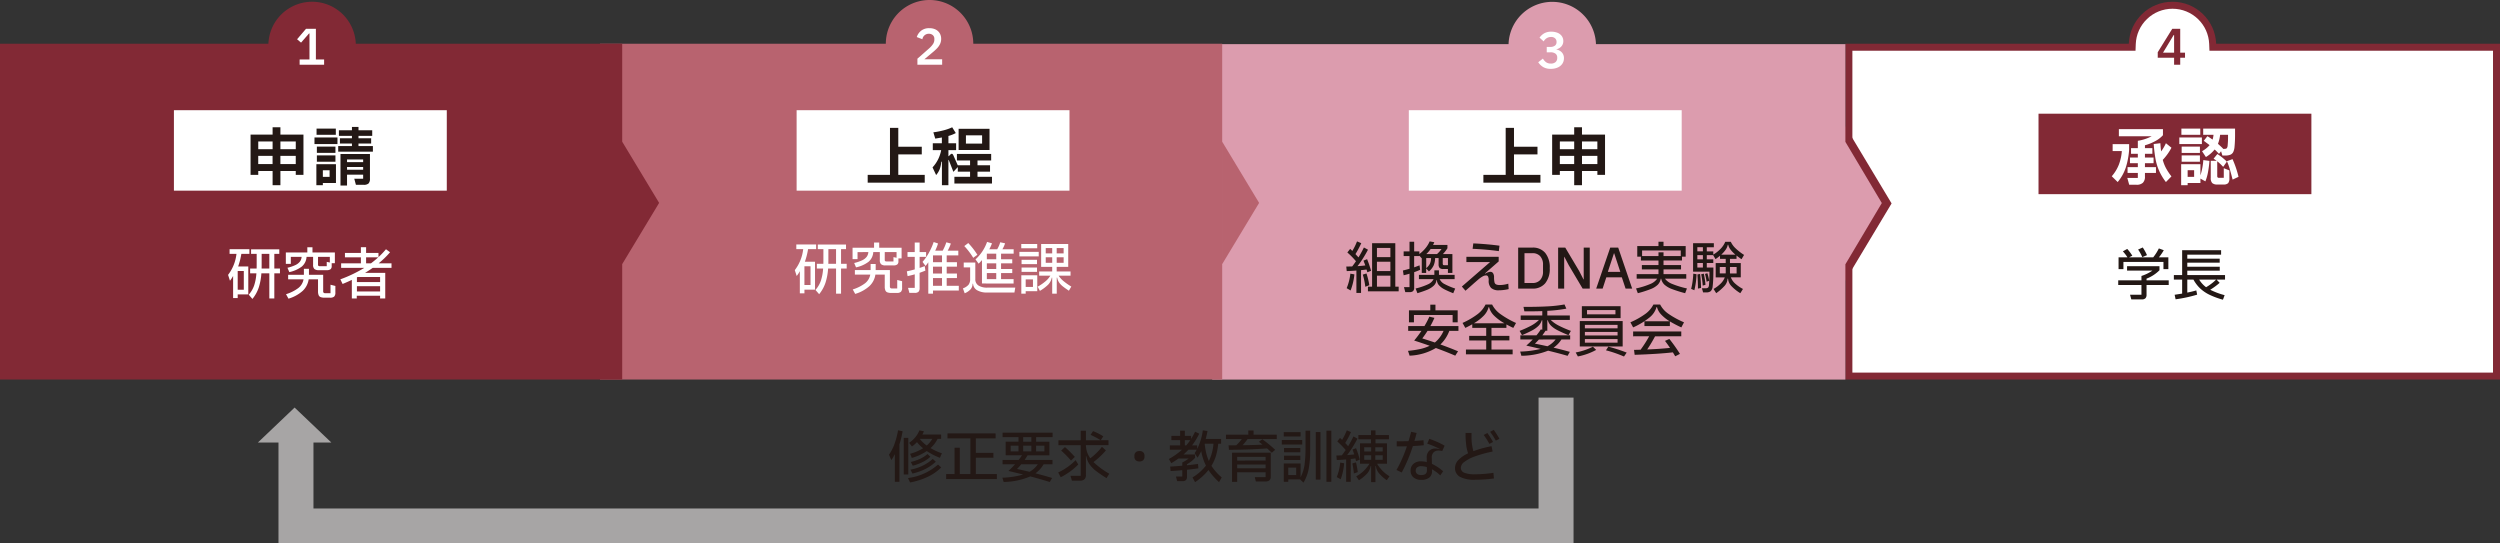 <?xml version="1.0" encoding="UTF-8"?>
<svg xmlns="http://www.w3.org/2000/svg" width="714.631" height="155.351" viewBox="0 0 714.631 155.351">
  <rect x="0" y="0" width="714.631" height="155.351" fill="#333333" stroke="none"/>
  <g id="dna-flow" transform="translate(-11051.285 -45.5)">
    <g id="パス_208" data-name="パス 208" transform="translate(11578.793 49)" fill="#fff">
      <path d="M 186.123 104 L 1 104 L 1 10 L 81.01 10 L 81.971 10 L 82.009 9.039 C 82.126 6.066 83.374 3.288 85.521 1.218 C 87.675 -0.857 90.508 -2 93.5 -2 C 96.492 -2 99.325 -0.857 101.479 1.218 C 103.627 3.288 104.874 6.066 104.991 9.039 L 105.029 10 L 105.99 10 L 186.123 10 L 186.123 104 Z" stroke="none"></path>
      <path d="M 185.123 103 L 185.123 11 L 104.068 11 L 103.992 9.079 C 103.885 6.364 102.746 3.828 100.785 1.938 C 98.819 0.044 96.232 -1 93.5 -1 C 90.769 -1 88.181 0.044 86.215 1.938 C 84.254 3.828 83.115 6.364 83.008 9.079 L 82.933 11 L 2 11 L 2 103 L 185.123 103 M 187.123 105 L 2.18505851989903e-06 105 L 2.18505851989903e-06 9 L 81.01 9 C 81.273 2.328 86.764 -3 93.5 -3 C 100.236 -3 105.728 2.328 105.99 9 L 187.123 9 L 187.123 105 Z" stroke="none" fill="#822935"></path>
    </g>
    <path id="パス_223" data-name="パス 223" d="M2.506-2V0H.756V-2H-3.92V-3.57L.224-10.262H2.506v6.818H3.878V-2ZM.756-8.484H.63l-3.038,5.04H.756Z" transform="translate(11672 64)" fill="#822935"></path>
    <path id="パス_209" data-name="パス 209" d="M-8.336-10.992a11.957,11.957,0,0,0-1.2-2.176l1.328-.592a14.337,14.337,0,0,1,1.216,2.192Zm-5.392,1.36v2.064H-15.12v-3.376h2.544a12.563,12.563,0,0,0-1.312-1.712l1.248-.688a13.469,13.469,0,0,1,1.456,1.936l-.928.464h6.9A14.06,14.06,0,0,0-3.6-13.488l1.408.512a14.467,14.467,0,0,1-1.392,2.032h2.7v3.376H-2.288V-9.632ZM-.784-4.368v1.344H-7.12V-.256A1.407,1.407,0,0,1-7.44.76a1.406,1.406,0,0,1-1.04.328h-2.992L-11.84-.256h3.264V-3.024h-6.64V-4.368h6.64V-5.616A11.935,11.935,0,0,0-5.44-7.152h-7.248V-8.4h9.264v1.152a10.556,10.556,0,0,1-3.7,2.4v.48Zm16.1-1.5v1.3H12.9l.88.912a18.76,18.76,0,0,1-2.7,1.984A20.736,20.736,0,0,0,15.2-.128l-.48,1.3a22.727,22.727,0,0,1-3.9-1.44A10.748,10.748,0,0,1,8.16-2.1a10.037,10.037,0,0,1-1.872-2.48H4.528V-.864q1.44-.288,2.576-.624l.24,1.216a39.9,39.9,0,0,1-6.16,1.328L.912-.24,3.056-.576v-4H.688v-1.3H3.056v-7.1H14.192v1.264H4.528v1.152h9.264v1.136H4.528v1.168h9.28V-7.12H4.528v1.248ZM9.9-2.4a14.156,14.156,0,0,0,1.56-1.04,11.771,11.771,0,0,0,1.3-1.136H7.92A7.729,7.729,0,0,0,9.9-2.4Z" transform="translate(11672 130)" fill="#231815"></path>
    <path id="パス_213" data-name="パス 213" d="M0,0H78V23H0Z" transform="translate(11634 78)" fill="#822935"></path>
    <path id="パス_214" data-name="パス 214" d="M-8.577-4.842v1.116h3.15V-2.07h-3.15v1.044A2.351,2.351,0,0,1-9.171.747a2.549,2.549,0,0,1-1.818.567h-2.088l-.54-1.944h3.006V-2.07h-2.934V-3.726h2.934V-4.842h-2.25v-1.62h2.25v-1.08h-1.944v-1.62h1.944V-11.25a13.242,13.242,0,0,0,3.96-1.3h-9.378V-14.58h12.6v1.728A7.8,7.8,0,0,1-5.562-11.2,13.533,13.533,0,0,1-8.577-9.972v.81h2.124v1.62H-8.577v1.08h2.466v1.62ZM-1-9.27A15.791,15.791,0,0,1-3.483-5.8,11.179,11.179,0,0,0-2.556-3.42,16.266,16.266,0,0,0-1-1.08L-2.583.54A15.875,15.875,0,0,1-4.509-2.646,15.161,15.161,0,0,1-5.544-6a41.188,41.188,0,0,1-.531-4.329l1.908-.234q.072,1.278.216,2.34a12.467,12.467,0,0,0,1.368-2.34Zm-12.1-1.026v1.62A22.238,22.238,0,0,1-14.022-3.7,12.755,12.755,0,0,1-16.371.54l-1.692-1.656A11.419,11.419,0,0,0-16.011-4.5a13.833,13.833,0,0,0,.828-3.816h-2.628V-10.3Zm14.94-4.446h5.4v1.782h-5.4Zm5.9,6.462a7.834,7.834,0,0,0,2.16-1.728L9.531-10.3q-.306-.216-.63-.459t-.666-.495l1.044-1.314q.684.414,1.476.972a6.739,6.739,0,0,0,.27-1.368H8.073v-1.782h9.108v1.674a34.623,34.623,0,0,1-.144,3.474,4.453,4.453,0,0,1-.36,1.521,1.625,1.625,0,0,1-.81.792,3.612,3.612,0,0,1-1.458.243h-.846l-.378-1.224-.594.756a17.522,17.522,0,0,0-1.242-1.26,9.545,9.545,0,0,1-2.5,2.16Zm5.166-4.68a9.762,9.762,0,0,1-.612,2.574q.81.72,1.458,1.368l-.054.072h.342a1.149,1.149,0,0,0,.774-.18,1.506,1.506,0,0,0,.252-.828,23.488,23.488,0,0,0,.108-2.448v-.558ZM1.251-12.2H7.7v1.89H1.251Zm.666,2.61h5.22v1.8H1.917ZM13.959-.666V-3.42l1.6.63V-.558A2.136,2.136,0,0,1,15.21.855a1.819,1.819,0,0,1-1.359.387H12.123A2.071,2.071,0,0,1,10.656.828a2.037,2.037,0,0,1-.423-1.476V-5.526h1.692q-.486-.36-.882-.612l1.08-1.332a16.172,16.172,0,0,1,2.718,2.178L13.779-3.8a14.17,14.17,0,0,0-1.692-1.6v4.158a.66.66,0,0,0,.117.459.66.66,0,0,0,.459.117ZM7.137-5.274H1.917v-1.8h5.22Zm9.324-.738a28.041,28.041,0,0,1,1.71,5.058l-1.692.792q-.414-1.656-.792-2.961a17.013,17.013,0,0,0-.828-2.3ZM7.281-1.35a17.128,17.128,0,0,0,.531-2.124,19,19,0,0,0,.3-2.268l1.746.234a28.222,28.222,0,0,1-.4,3.159A13.107,13.107,0,0,1,8.7.342L7.281-.45V.81H3.627v.63H1.773V-4.554H7.281ZM3.627-.936H5.481V-2.844H3.627Z" transform="translate(11673 97)" fill="#fff"></path>
    <path id="パス_211" data-name="パス 211" d="M25,0,50,15H0Z" transform="translate(11592 78.649) rotate(90)" fill="#822935"></path>
    <path id="パス_205" data-name="パス 205" d="M-3,107.96V12.071H81.715a12.5,12.5,0,0,1,24.986,0l71.3.008v95.889ZM178,40.007,188.415,57.5,178,75.008Z" transform="translate(11400.793 46.041)" fill="#dc9cae"></path>
    <path id="パス_215" data-name="パス 215" d="M-4.85,108.5v-96H76.857a12.5,12.5,0,0,1,25,0h71.149v96Zm177.857-68L183.565,58,173.007,75.5Z" transform="translate(11227.643 45.5)" fill="#b8636f"></path>
    <path id="パス_221" data-name="パス 221" d="M0,108V12H76.725a12.5,12.5,0,0,1,24.98,0h76.153v96ZM177.857,40l10.558,17.5L177.857,75Z" transform="translate(11051.285 46)" fill="#822935"></path>
    <path id="パス_182" data-name="パス 182" d="M11132.825,187.99V212.84h360.194V176.147" transform="translate(3.065 -16.99)" fill="none" stroke="#a7a5a5" stroke-width="10"></path>
    <path id="パス_225" data-name="パス 225" d="M-.553-6.09A2.05,2.05,0,0,0,.77-6.461a1.181,1.181,0,0,0,.455-.959v-.112A1.306,1.306,0,0,0,.8-8.554,1.653,1.653,0,0,0-.343-8.932a2.336,2.336,0,0,0-2.1,1.274l-1.19-1.078A4.179,4.179,0,0,1-2.275-9.989a3.965,3.965,0,0,1,1.988-.455,4.671,4.671,0,0,1,1.8.322,2.724,2.724,0,0,1,1.211.931A2.385,2.385,0,0,1,3.157-7.77,2.213,2.213,0,0,1,2.6-6.223,2.649,2.649,0,0,1,1.2-5.418v.07a2.767,2.767,0,0,1,1.54.826,2.361,2.361,0,0,1,.6,1.68A2.735,2.735,0,0,1,2.87-1.26,3.058,3.058,0,0,1,1.554-.2,4.75,4.75,0,0,1-.4.182,4.187,4.187,0,0,1-2.6-.336,4.409,4.409,0,0,1-4.011-1.708l1.344-1.05A3.182,3.182,0,0,0-1.743-1.7,2.3,2.3,0,0,0-.4-1.33,1.944,1.944,0,0,0,.945-1.757,1.508,1.508,0,0,0,1.421-2.94v-.112a1.316,1.316,0,0,0-.5-1.113A2.364,2.364,0,0,0-.539-4.55H-1.575V-6.09Z" transform="translate(11495 65)" fill="#fff"></path>
    <path id="パス_226" data-name="パス 226" d="M-3.472,0V-1.722L-.224-4.578A6.57,6.57,0,0,0,.994-5.922a2.334,2.334,0,0,0,.378-1.26v-.21A1.351,1.351,0,0,0,.931-8.456,1.653,1.653,0,0,0-.21-8.848,1.823,1.823,0,0,0-2.044-7.28l-1.61-.63A3.853,3.853,0,0,1-2.387-9.737a3.657,3.657,0,0,1,2.345-.707,3.878,3.878,0,0,1,1.806.392A2.764,2.764,0,0,1,2.919-8.967a3.1,3.1,0,0,1,.4,1.575A3.357,3.357,0,0,1,3-5.922,4.782,4.782,0,0,1,2.142-4.69,15,15,0,0,1,.77-3.444l-2.254,1.89H3.6V0Z" transform="translate(11317 64)" fill="#fff"></path>
    <path id="パス_229" data-name="パス 229" d="M3.934-1.5V0h-7V-1.5H-.252V-8.932H-.378L-2.66-6.314-3.794-7.28l2.548-2.982H1.582V-1.5Z" transform="translate(11140 64)" fill="#fff"></path>
    <path id="パス_210" data-name="パス 210" d="M-51.088-5.456q-.976.128-1.568.176V1.232h-1.328v-6.4q-1.232.112-2.768.16l-.128-1.3q.544,0,1.7-.032.5-.64,1.072-1.488a22.575,22.575,0,0,0-2.464-2.5l.8-1.024q.3.256.624.576A15.879,15.879,0,0,0-53.808-13.5l1.216.512a27.692,27.692,0,0,1-1.664,3.12q.592.64.864.944A30.309,30.309,0,0,0-51.84-11.76l1.168.64q-.688,1.312-1.48,2.552A24.089,24.089,0,0,1-53.68-6.416q1.232-.08,2.24-.208-.352-.96-.528-1.376l1.04-.416a28.888,28.888,0,0,1,1.136,3.328l-1.072.416Q-50.944-5.008-51.088-5.456Zm8.224-7.52V-.56h.96V.784h-8.784V-.56H-49.5V-12.976Zm-1.408,3.984v-2.64h-3.84v2.64Zm-3.84,3.968h3.84V-7.68h-3.84Zm-2.992.688a22.021,22.021,0,0,1,.816,3.36l-1.152.448A19.34,19.34,0,0,0-52.16-4ZM-56.768-.128a15.077,15.077,0,0,0,1.056-4.144l1.152.208A16.993,16.993,0,0,1-55.648.528Zm12.5-3.568h-3.84V-.56h3.84Zm8.5-1.68a17.547,17.547,0,0,1-1.7.672V-.352A1.5,1.5,0,0,1-37.768.7a1.466,1.466,0,0,1-1.064.3h-1.184l-.368-1.424H-38.8v-3.84q-.752.24-1.68.448l-.208-1.36q1.12-.272,1.888-.5V-9.3h-1.68V-10.64h1.68v-2.752h1.328v2.752h1.488v.752a9.794,9.794,0,0,0,1.776-1.7A7.914,7.914,0,0,0-33.04-13.5l1.328.24q-.224.512-.352.768h4.1v.96a10.956,10.956,0,0,1-1.3,1.664h2.72V-4.48h-1.28V-5.6h-1.3a1.466,1.466,0,0,1-1.064-.3,1.525,1.525,0,0,1-.3-1.072v-1.76h-.992a5.623,5.623,0,0,1-.44,2.144,5.237,5.237,0,0,1-1.336,1.68l-.784-.864v1.3H-35.3V-8.736q-.016,0-.048.032l-.64-.72V-9.3h-1.488V-6.08q.784-.272,1.536-.576Zm3.008-5.952A8.988,8.988,0,0,1-34-9.872h3.056a8.545,8.545,0,0,0,1.3-1.456Zm-1.264,5.472A4.132,4.132,0,0,0-32.968-7.12a4.019,4.019,0,0,0,.328-1.616h-1.392Zm6.208-.832V-8.736h-1.488v1.52a.66.66,0,0,0,.1.416.526.526,0,0,0,.4.112ZM-30.176-2.7a2.965,2.965,0,0,0,1.344,1.376A20.228,20.228,0,0,0-25.744-.016l-.56,1.344q-1.584-.64-2.512-1.12a5.462,5.462,0,0,1-1.52-1.12,2.362,2.362,0,0,1-.64-1.52H-31.1a2.494,2.494,0,0,1-.832,1.648A6.117,6.117,0,0,1-33.728.328q-1.056.44-2.816.984l-.512-1.344A18.462,18.462,0,0,0-33.5-1.24,3.269,3.269,0,0,0-31.92-2.7h-4.192V-3.92H-31.7v-1.3h1.312v1.3h4.48V-2.7Zm16.9-8.016q-3.664-.5-7.488-.656l.192-1.552q3.936.176,7.488.656ZM-10.464.144a13.254,13.254,0,0,1-1.352.24,11.2,11.2,0,0,1-1.432.1,3.134,3.134,0,0,1-2.224-.672,2.826,2.826,0,0,1-.7-2.128,2.46,2.46,0,0,0-.184-1.152.647.647,0,0,0-.6-.3,1.966,1.966,0,0,0-.872.248,7.569,7.569,0,0,0-1.224.84L-20.416-1.5Q-21.424-.592-22.8.608l-1.04-1.2,8.064-6.992h-6.768v-1.5h9.232v1.312l-3.9,3.408.08.1a3.21,3.21,0,0,1,.784-.4A2.168,2.168,0,0,1-15.68-4.8a.881.881,0,0,1,.76.4,2.1,2.1,0,0,1,.28,1.2,6.641,6.641,0,0,0,.128,1.376.894.894,0,0,0,.464.624,2.6,2.6,0,0,0,1.1.176,8.328,8.328,0,0,0,2.384-.384ZM-7.744,0V-11.728h4.1a4.559,4.559,0,0,1,3.616,1.5A6.452,6.452,0,0,1,1.28-5.856,6.425,6.425,0,0,1-.032-1.5,4.559,4.559,0,0,1-3.648,0Zm4.1-1.6a2.866,2.866,0,0,0,2.2-.864A3.5,3.5,0,0,0-.64-4.944v-1.84a3.5,3.5,0,0,0-.808-2.48,2.866,2.866,0,0,0-2.2-.864H-5.936V-1.6ZM5.408,0H3.68V-11.728H5.712L9.68-5.056l1.248,2.432h.064v-9.1H12.72V0H10.688L6.72-6.688,5.456-9.1H5.408ZM16.4,0H14.56l4.016-11.728h2.272L24.848,0H22.96L21.888-3.232H17.456Zm3.232-10.08-1.744,5.3h3.568l-1.744-5.3ZM34.208-2.848a4.784,4.784,0,0,0,2.1,1.52A25.513,25.513,0,0,0,40.5-.048l-.512,1.36A36.819,36.819,0,0,1,36.2.12,6.726,6.726,0,0,1,34.1-1.1a3.124,3.124,0,0,1-.952-1.728h-.128A3.225,3.225,0,0,1,32.152-1.1,6.029,6.029,0,0,1,30.16.128a31.409,31.409,0,0,1-3.7,1.184l-.512-1.36a22.751,22.751,0,0,0,4.056-1.264A4.373,4.373,0,0,0,32-2.848H26.128v-1.3h6.24V-5.488H27.616V-6.736h4.752v-1.3H27.344v-1.1H26.3V-12.16h6.064v-1.248h1.44v1.248h6.336v3.024H39.088v1.1h-5.28v1.3h5.008v1.248H33.808v1.344h6.5v1.3ZM27.68-10.9v1.6h4.688v-1.072h1.44V-9.3h4.928v-1.6Zm25.376,7.68a4.38,4.38,0,0,0,1.12,1.68A10.7,10.7,0,0,0,56.512.1L55.76,1.312A12.492,12.492,0,0,1,53.176-.76a3.475,3.475,0,0,1-.92-2.088h-.144a3.325,3.325,0,0,1-.848,2.056,14.276,14.276,0,0,1-2.4,2.1L48.112.1a9.7,9.7,0,0,0,2.1-1.6,5.093,5.093,0,0,0,1.112-1.712H48.72V-7.3h2.864V-8.5H49.952v-.9a15.615,15.615,0,0,1-1.28.976l-.688-1.152H46.176v1.2h1.856v1.056H46.176v1.3h1.888q0,2.032-.048,3.232t-.16,2.1A2.324,2.324,0,0,1,47.336.7a1.877,1.877,0,0,1-1.32.376h-.9L44.784-.1h.992a1.151,1.151,0,0,0,.76-.184,1.242,1.242,0,0,0,.264-.76,37.639,37.639,0,0,0,.128-3.808H42.256v-8.128h5.936v1.152H46.176v1.184h1.856v.928A10.194,10.194,0,0,0,50.24-11.5a6.279,6.279,0,0,0,1.216-1.888H53.04a5.915,5.915,0,0,0,1.328,1.84,16.289,16.289,0,0,0,2.464,1.92L56.1-8.4q-.816-.56-1.424-1.056v.96H52.8v1.2h3.088v4.08Zm-.88-9.328a3.8,3.8,0,0,1-.624,1.448A8.392,8.392,0,0,1,50.3-9.7h4.064a9.229,9.229,0,0,1-1.384-1.424,3.642,3.642,0,0,1-.68-1.424Zm-8.7,1.9h1.584v-1.184H43.472Zm0,2.272h1.584v-1.2H43.472Zm0,2.352h1.584v-1.3H43.472Zm6.416,1.68h1.68q.016-.16.016-.5V-6.176h-1.7ZM54.7-6.176H52.8v1.344q0,.336.016.5H54.7ZM46.128-1.968a18.15,18.15,0,0,0-.464-2.224l.672-.208a12.475,12.475,0,0,1,.512,2.16ZM41.7.08A17.189,17.189,0,0,0,42.1-1.96a22.721,22.721,0,0,0,.216-2.312l.928.16A22.474,22.474,0,0,1,42.624.464Zm3.616-4.352q.16.688.3,1.584t.184,1.6l-.784.224A24.493,24.493,0,0,0,44.576-4.1Zm-1.056.08q.112.864.184,1.968t.088,2.032L43.648,0q0-2.048-.16-4.048ZM-26.48,7.536H-37.536V9.648H-38.96V6.208h6.1V4.592h1.472V6.208h6.352v3.44h-1.44Zm-.944,4.544a10.323,10.323,0,0,1-2.544,3.888q2.608.928,5.04,1.952l-.8,1.248q-2.528-1.088-5.536-2.192a15.813,15.813,0,0,1-7.52,2.192l-.448-1.376a28.4,28.4,0,0,0,3.52-.536,11.788,11.788,0,0,0,2.672-.92q-2.32-.816-4.432-1.488a32.867,32.867,0,0,0,2.08-2.768h-3.792V10.7h4.656a23.638,23.638,0,0,0,1.392-2.688l1.456.352q-.544,1.248-1.152,2.336h8.016V12.08Zm-7.728,2.16q1.36.416,3.6,1.168a8.854,8.854,0,0,0,2.48-3.328h-4.576Q-34.384,13.232-35.152,14.24ZM-11.1,11.216h-4.272V13.5h5.12v1.312h-5.12v2.608h6.048v1.36H-22.672v-1.36h5.792V14.816h-4.864V13.5h4.864V11.216h-3.984V10.192q-.9.512-1.984,1.04l-.8-1.424A21.95,21.95,0,0,0-19.264,7.24a7.827,7.827,0,0,0,2.192-2.68h1.888A7.546,7.546,0,0,0-12.92,7.2,25.416,25.416,0,0,0-8.352,9.824l-.784,1.408q-.976-.448-1.968-.992ZM-16.192,5.3a5.547,5.547,0,0,1-1.32,2.368A12.922,12.922,0,0,1-20.384,9.9h8.7A13.46,13.46,0,0,1-14.7,7.656a5.235,5.235,0,0,1-1.36-2.36ZM.08,12.048q-.5.752-.912,1.312H7.12v1.184h-2.5A7.957,7.957,0,0,1,2.368,16.88q2.4.56,4.656,1.2l-.64,1.136q-2.4-.7-5.568-1.472A21.245,21.245,0,0,1-6.816,19.2L-7.168,18a27.512,27.512,0,0,0,5.856-.768l-2.7-.624-1.408-.32q.864-.736,1.84-1.744H-7.12V13.36h4.608a16.346,16.346,0,0,0,1.248-1.7l.416.08V9.056H-.992a3.833,3.833,0,0,1-.944,1.584A7.357,7.357,0,0,1-3.7,11.92q-1.088.592-2.944,1.392l-.688-1.232a28.185,28.185,0,0,0,3.336-1.512A9.389,9.389,0,0,0-1.808,8.96H-7.024V7.68H-.848V6.432Q-2.624,6.5-4.8,6.5H-5.968l-.256-1.28h.944q3.3,0,5.968-.144A37.388,37.388,0,0,0,5.5,4.528l.528,1.2a41.466,41.466,0,0,1-5.44.624V7.68H7.024V8.96H1.568a9.283,9.283,0,0,0,2.24,1.592,30.458,30.458,0,0,0,3.52,1.528L6.64,13.312q-1.968-.816-3.1-1.4A7.7,7.7,0,0,1,1.7,10.648a3.5,3.5,0,0,1-.96-1.592H.592v2.992Zm-1.888,2.5A15.378,15.378,0,0,1-2.96,15.728q1.536.3,3.584.752A7.236,7.236,0,0,0,2.96,14.544Zm12.272-9.52H21.536V8.448H10.464ZM11.936,7.36h8.128V6.128H11.936ZM9.872,9.28H22.128v7.264H9.872Zm10.8,2.08v-.992H11.328v.992Zm0,2.032V12.384H11.328v1.008Zm-9.344,1.024v1.04h9.344v-1.04Zm6.7,2.176a45.637,45.637,0,0,1,5.248,1.7l-.768,1.12a34.788,34.788,0,0,0-5.152-1.776ZM8.7,18.256a18.7,18.7,0,0,0,4.928-1.648l.928.912a17.858,17.858,0,0,1-5.232,1.872ZM32.848,4.56a7.2,7.2,0,0,0,2.264,2.576,24.96,24.96,0,0,0,4.552,2.5L38.9,11.088a33.031,33.031,0,0,1-3.28-1.712V10.7H28.352V9.344h7.216A11.658,11.658,0,0,1,33.1,7.368a4.847,4.847,0,0,1-1.16-2.088h-.128a5.91,5.91,0,0,1-1.976,2.944,21.03,21.03,0,0,1-4.712,2.864l-.784-1.456A22.311,22.311,0,0,0,28.7,7.168,7.509,7.509,0,0,0,30.912,4.56ZM25.12,13.632V12.256H38.88v1.376H31.392a38.878,38.878,0,0,1-2.256,3.76q3.712-.144,6.528-.448-.736-1.088-1.44-2l1.248-.56A45.157,45.157,0,0,1,38.5,18.656l-1.344.688-.672-1.12q-4.288.48-10.928.7l-.176-1.408,1.872-.048a32.607,32.607,0,0,0,2.448-3.84Z" transform="translate(11493 128)" fill="#231815"></path>
    <path id="パス_216" data-name="パス 216" d="M0,0H78V23H0Z" transform="translate(11454 77)" fill="#fff"></path>
    <path id="パス_217" data-name="パス 217" d="M-1.377.72H-17.685V-1.512h6.372V-14.94h2.376v5.382h6.714v2.2H-8.937v5.85h7.56ZM10.5-15.12v2.088h6.588v11.52H14.9V-2.628H10.5V1.44H8.271V-2.628h-4.1v1.116h-2.2v-11.52h6.3V-15.12ZM8.271-8.856v-2.2h-4.1v2.2Zm6.624,0v-2.2H10.5v2.2ZM4.167-6.948v2.34h4.1v-2.34Zm6.336,0v2.34H14.9v-2.34Z" transform="translate(11493 97)" fill="#231815"></path>
    <path id="パス_219" data-name="パス 219" d="M0,0H78V23H0Z" transform="translate(11279 77)" fill="#fff"></path>
    <path id="パス_220" data-name="パス 220" d="M-1.377.72H-17.685V-1.512h6.372V-14.94h2.376v5.382h6.714v2.2H-8.937v5.85h7.56ZM13.707-.954h4.14V.954H7.1V-.954h4.482V-2.43H8.073V-3.744L6.813-2.376l-1.3-3.33q-.036-.09-.072-.09-.054,0-.054.144V1.44H3.537v-6.7h-.18A8.241,8.241,0,0,1,2.9-3.132,5.882,5.882,0,0,1,1.881-1.458L.855-3.654A9.85,9.85,0,0,0,3.321-8.586H.927v-1.962H3.519V-12.2l-1.89.324-.54-1.8a22.5,22.5,0,0,0,2.916-.567,13.335,13.335,0,0,0,2.466-.873L7.5-13.464a9.879,9.879,0,0,1-2.106.828v2.088h2.2v1.962h-2.2v1.728h.09L6-7.362a.506.506,0,0,1,.342-.18q.288,0,.5.522L8.073-4.23v-.036h3.51V-5.634H7.821V-7.506h9.792v1.872H13.707v1.368h3.582V-2.43H13.707Zm-5.4-13.734h8.838v6.066H8.307Zm2.088,4.23h4.626v-2.358H10.4Z" transform="translate(11317 97)" fill="#231815"></path>
    <path id="パス_222" data-name="パス 222" d="M0,0H78V23H0Z" transform="translate(11101 77)" fill="#fff"></path>
    <path id="パス_227" data-name="パス 227" d="M-8.559-15.12v2.088h6.588v11.52h-2.2V-2.628H-8.559V1.44h-2.232V-2.628h-4.1v1.116h-2.2v-11.52h6.3V-15.12Zm-2.232,6.264v-2.2h-4.1v2.2Zm6.624,0v-2.2H-8.559v2.2ZM-14.9-6.948v2.34h4.1v-2.34Zm6.336,0v2.34h4.392v-2.34Zm22.32-3.528v.738h4.122v1.6H7.965v-1.6h3.924v-.738H8.451V-11.97h3.438v-.7H8.163v-1.584h3.726v-.954h1.872v.954h3.924v1.584H13.761v.7h3.618v1.494ZM1.773-14.742H7.281v1.782H1.773Zm5.976,4.428H1.179V-12.2h6.57Zm-5.886.72h5.31v1.8H1.863ZM8.613,1.53v-9h8.424v7a1.959,1.959,0,0,1-.4,1.413,2,2,0,0,1-1.4.387H13.023L12.555-.414h2.538V-1.566H10.485v3.1Zm-1.44-6.8H1.863v-1.8h5.31Zm7.92.108v-.756H10.485v.756ZM3.573,1.44H1.719V-4.554h5.6V.81H3.573Zm6.912-5.2v.774h4.608v-.774ZM5.5-2.826H3.573v1.89H5.5Z" transform="translate(11140 97)" fill="#231815"></path>
    <path id="パス_228" data-name="パス 228" d="M10.5,0,21,10H0Z" transform="translate(11125 162)" fill="#a7a5a5"></path>
    <path id="パス_212" data-name="パス 212" d="M4.3-13.232a28.979,28.979,0,0,1-.912,3.776V1.232H2.08v-7.92A10.68,10.68,0,0,1,1.072-4.976L.4-6.528A12.378,12.378,0,0,0,1.976-9.592,21.97,21.97,0,0,0,2.992-13.5Zm4.1,3.12A8.171,8.171,0,0,1,6.96-8.88l-.8-1.04a7.861,7.861,0,0,0,1.8-1.632,7.034,7.034,0,0,0,1.128-1.92l1.312.256q-.176.4-.432.928h5.344v1.232H14.3a8.427,8.427,0,0,1-2.016,2.64,17.185,17.185,0,0,0,3.248,1.5l-.576,1.28A18.718,18.718,0,0,1,11.2-7.568,14.449,14.449,0,0,1,6.928-5.6l-.48-1.184a14,14,0,0,0,3.7-1.584A11.235,11.235,0,0,1,8.4-10.112ZM4.624-11.328h1.3V-.864h-1.3Zm6.56,2.176a7.145,7.145,0,0,0,1.6-1.9H9.2A9.682,9.682,0,0,0,11.184-9.152ZM12.24-5.936a9.234,9.234,0,0,1-2.216,1.512A13.932,13.932,0,0,1,7.2-3.376L6.64-4.448a13.1,13.1,0,0,0,2.7-.92A8.187,8.187,0,0,0,11.408-6.72Zm-5.7,3.68a13.02,13.02,0,0,0,6.384-3.056l.864.784a12.2,12.2,0,0,1-2.944,2.064A16,16,0,0,1,7.1-1.136Zm-.7,2.4a15.878,15.878,0,0,0,8.576-3.856l.912.832A13.7,13.7,0,0,1,11.48-.2,19.992,19.992,0,0,1,6.432,1.408ZM25.232-5.648V-.992h6.016V.448h-14.5V-.992h2.4v-7.52h1.5v7.52H23.68V-11.184H17.12v-1.424H30.88v1.424H25.232V-7.04h5.024v1.392Zm21.936-5.888h-4.7v1.3h3.792v3.888h-6.24q-.368.624-.848,1.328h7.968v1.232H44.608A8.482,8.482,0,0,1,42.272-1.2Q44.688-.576,47.04.128L46.368,1.28Q43.9.512,40.8-.32a19.908,19.908,0,0,1-7.616,1.584L32.816.048a24.217,24.217,0,0,0,5.952-.9q-1.12-.288-3.392-.832l-.816-.192q.976-.912,1.888-1.92H32.864V-5.024h4.608a14.811,14.811,0,0,0,.944-1.328H33.76V-10.24h3.664v-1.3H32.88v-1.28H47.168Zm-8.4,1.3H41.1v-1.3H38.768ZM37.424-9.1h-2.24v1.632h2.24Zm1.344,0v1.632H41.1V-9.1Zm6.064,1.632V-9.1H42.464v1.632Zm-6.608,3.68q-.8.928-1.232,1.344,1.952.416,3.6.816a7.111,7.111,0,0,0,2.352-2.16Zm20.64-.624a23.079,23.079,0,0,0,4.512,3.328L62.592.176a35.535,35.535,0,0,1-3.008-2.048,8.8,8.8,0,0,1-1.856-1.912,5.36,5.36,0,0,1-.9-2.28H56.7V-.816A1.76,1.76,0,0,1,56.288.5,1.866,1.866,0,0,1,54.96.9H52.7L52.272-.5H55.2V-9.248H48.848v-1.408H55.2v-2.72h1.5v2.72H60.9q-.528-.352-1.2-.712t-1.664-.84l.7-1.056a16.8,16.8,0,0,1,1.552.7,11.907,11.907,0,0,1,1.376.8l-.736,1.1h2.224v1.408H56.7a7.037,7.037,0,0,0,.328,1.968,6.654,6.654,0,0,0,.92,1.792,17,17,0,0,0,3.328-3.28L62.416-7.76A22.116,22.116,0,0,1,58.864-4.416Zm-6.432-.432a27.743,27.743,0,0,0-2.816-2.864L50.7-8.7q.72.608,1.48,1.368t1.352,1.448Zm2.08,1.12A18.871,18.871,0,0,1,49.5-.08l-.736-1.36A17.44,17.44,0,0,0,53.76-4.96ZM72-4.592a1.472,1.472,0,0,1-1.072-.36,1.292,1.292,0,0,1-.368-.968v-.32a1.292,1.292,0,0,1,.368-.968A1.472,1.472,0,0,1,72-7.568a1.472,1.472,0,0,1,1.072.36,1.292,1.292,0,0,1,.368.968v.32a1.292,1.292,0,0,1-.368.968A1.472,1.472,0,0,1,72-4.592ZM92.576-3.344A14.455,14.455,0,0,0,95.52-.032l-.768,1.36a18.374,18.374,0,0,1-3.024-3.472A16.887,16.887,0,0,1,87.9,1.328l-.736-1.36a13.608,13.608,0,0,0,3.84-3.376,14.652,14.652,0,0,1-1.344-4.144,14.936,14.936,0,0,1-1.056,1.888l-.832-1.312a9.57,9.57,0,0,0,.592-.96H85.984q-.72.768-1.376,1.344h3.3v.96a7.569,7.569,0,0,1-1.024.96,10.272,10.272,0,0,1-1.3.88V-3.5q1.76-.176,3.152-.384l.112,1.264q-1.76.256-3.264.4V-.24a1.361,1.361,0,0,1-.3.976,1.308,1.308,0,0,1-.968.3H82.784L82.432-.272H84.24V-2.1q-1.456.144-3.344.256l-.112-1.28q1.984-.112,3.456-.256v-.912a10.831,10.831,0,0,0,1.824-1.136H83.152Q82.24-4.768,81.1-4.1l-.688-1.2a19.64,19.64,0,0,0,3.744-2.64H80.688V-9.184h2.944v-1.5h-2.5V-11.9h2.5v-1.488h1.344V-11.9h1.792v.848A17.154,17.154,0,0,0,87.9-13.1l1.2.576A21.258,21.258,0,0,1,87.04-9.184H88.5v1.008a16.972,16.972,0,0,0,1.616-5.312l1.328.192a19.935,19.935,0,0,1-.5,2.272h4.4v1.376h-.832a17.079,17.079,0,0,1-.624,3.368A12.2,12.2,0,0,1,92.576-3.344Zm-7.6-7.344v1.5h.4a12.786,12.786,0,0,0,1.152-1.5Zm5.664,1.04a21.414,21.414,0,0,0,.448,2.672,12.841,12.841,0,0,0,.752,2.24,13,13,0,0,0,1.312-4.912Zm12.272-1.344a19.415,19.415,0,0,1-1.424,1.76q3.632-.048,5.7-.176-.672-.528-1.056-.8l.992-.72a31.949,31.949,0,0,1,3.664,3.008l-.96.848q-.656-.64-1.344-1.248-4.88.368-10.9.4L97.472-9.2q1.488,0,2.208-.016a14.931,14.931,0,0,0,1.584-1.776H96.736v-1.264h6.384v-1.2h1.5v1.2h6.64v1.264ZM98.464,1.248V-7.1h11.072V-.3a1.407,1.407,0,0,1-.368,1.1A1.726,1.726,0,0,1,108,1.12h-2.736l-.3-1.232h3.1V-1.5H99.936V1.248Zm9.6-6.1V-5.9H99.936v1.056ZM99.936-3.712V-2.64h8.128V-3.712Zm19.536-9.68H120.8V-7.76a28.85,28.85,0,0,1-.408,5.232,11.916,11.916,0,0,1-1.5,3.984L117.9.528h-3.36v.7h-1.28V-4.016h4.8V-.08A11.107,11.107,0,0,0,119.2-3.688a38.734,38.734,0,0,0,.272-5.144Zm5.984,14.624V-13.392h1.392V1.232Zm-1.712-.64H122.4V-12.992h1.344Zm-10.5-13.568h4.816v1.232h-4.816Zm-.56,2.256h5.84v1.3h-5.84Zm.64,2.272h4.656v1.232h-4.656Zm4.656,3.44h-4.656V-6.24h4.656Zm-3.44,4.3H116.8V-2.832h-2.256Zm19.184-4.752q-.432.064-1.328.16V1.232h-1.312v-6.4q-1.184.112-2.672.16l-.128-1.28,1.568-.048q.384-.48,1.1-1.52a25.565,25.565,0,0,0-2.4-2.464l.784-1.008.592.56A17.649,17.649,0,0,0,131.28-13.5l1.184.512a25.065,25.065,0,0,1-1.648,3.12q.576.608.832.928a30.381,30.381,0,0,0,1.52-2.8l1.152.624q-.672,1.3-1.448,2.528T131.36-6.416q1.072-.08,2.032-.192-.32-.96-.5-1.376l1.024-.4a23.413,23.413,0,0,1,1.056,3.28l-1.056.432Zm6.208,1.52a10.422,10.422,0,0,0,3.552,3.6L142.7.768a11.077,11.077,0,0,1-2.216-1.96,4.159,4.159,0,0,1-.9-2.088h-.128V1.312h-1.232V-3.28h-.144a4.173,4.173,0,0,1-.984,2.128,11.4,11.4,0,0,1-2.36,1.936l-.768-1.12a10.016,10.016,0,0,0,3.776-3.6h-2.7v-5.84h3.152v-1.168h-3.616v-1.2h3.616v-1.328h1.28v1.328h3.84v1.2h-3.84v1.168h3.28v5.84Zm-1.7-3.5V-8.656h-1.984V-7.44Zm1.184,0h2.112V-8.656h-2.112ZM138.24-6.368h-1.984v1.312h1.984Zm1.184,0v1.312h2.112V-6.368ZM133.9-4.336a26.258,26.258,0,0,1,.512,2.784l-1.12.4a21.991,21.991,0,0,0-.432-2.864ZM128.4-.128a15.017,15.017,0,0,0,.992-4.144l1.12.192A17,17,0,0,1,129.52.512Zm24.88-9.1q-.976.112-3.12.24a45.967,45.967,0,0,1-3.184,7.552l-1.5-.72a37.991,37.991,0,0,0,2.976-6.768q-1.312.032-1.9.032-.7,0-1.008-.016v-1.472q.288.016,1.056.016.752,0,2.32-.032.5-1.664.736-2.672l1.568.336q-.272,1.136-.624,2.272,1.584-.08,2.592-.208ZM155.6-3.9a12.779,12.779,0,0,1,3.2,2.112L158-.608a10.93,10.93,0,0,0-2.384-1.744l.016.48A2.228,2.228,0,0,1,154.864,0a3.492,3.492,0,0,1-2.3.672,3.292,3.292,0,0,1-2.24-.712,2.447,2.447,0,0,1-.816-1.944,2.463,2.463,0,0,1,.8-1.912,3.135,3.135,0,0,1,2.192-.728,7.126,7.126,0,0,1,1.632.208l-.016-1.168a2.7,2.7,0,0,1,.664-2.016,2.524,2.524,0,0,1,1.88-.688,4.963,4.963,0,0,1,1.152.176l.016-.064a25.139,25.139,0,0,0-3.568-1.5l.608-1.392q1.184.416,2.36.944A19.8,19.8,0,0,1,159.232-9.1l-.672,1.52a4.847,4.847,0,0,0-.992-.128,2.025,2.025,0,0,0-1.5.52,2.071,2.071,0,0,0-.5,1.56Zm-1.44.928a5.665,5.665,0,0,0-1.632-.272,1.752,1.752,0,0,0-1.144.336,1.137,1.137,0,0,0-.408.928,1.165,1.165,0,0,0,.4.944A1.8,1.8,0,0,0,152.56-.7q1.632,0,1.616-1.36Zm19.12-10.64a25.03,25.03,0,0,1,1.616,2.544l-1.024.528a24.225,24.225,0,0,0-1.632-2.528ZM167.92-.928a35.032,35.032,0,0,0,5.264-.416l.144,1.616a41.679,41.679,0,0,1-5.36.368,8.738,8.738,0,0,1-4.36-.84,2.792,2.792,0,0,1-1.4-2.568,3.275,3.275,0,0,1,.944-2.216,8.816,8.816,0,0,1,2.8-1.928A11.088,11.088,0,0,1,165.4-9.3a26.913,26.913,0,0,1-.184-3.44h1.712v.672a15.02,15.02,0,0,0,.528,4.528A33.155,33.155,0,0,1,172.64-8.96l.32,1.536A34.732,34.732,0,0,0,167.9-6.04a10.831,10.831,0,0,0-3.032,1.584,2.24,2.24,0,0,0-1,1.64,1.5,1.5,0,0,0,.944,1.432A7.664,7.664,0,0,0,167.92-.928Zm4.1-8.688A18.327,18.327,0,0,0,170.4-12.16l1.056-.56a23.8,23.8,0,0,1,1.616,2.56Z" transform="translate(11305 182)" fill="#231815"></path>
    <path id="パス_521" data-name="パス 521" d="M-35.728-11.5a20.01,20.01,0,0,1-.912,3.6h2.9V.08h-3.024V1.136H-38.08V-5.2a8.551,8.551,0,0,1-.9,1.376L-39.52-5.5a12.025,12.025,0,0,0,2.4-6h-1.968v-1.344h5.664V-11.5Zm11.04,4.192v1.36H-26.3V1.232h-1.424V-5.952H-30a16.511,16.511,0,0,1-.752,4.064A10.242,10.242,0,0,1-32.56,1.376L-33.616.16a7.815,7.815,0,0,0,1.552-2.648,13.8,13.8,0,0,0,.64-3.464h-1.792v-1.36h1.856q.016-.352.016-1.072V-11.5h-1.6v-1.312h8.064V-11.5H-26.3v4.192Zm-3.04,0V-11.5H-29.92v2.928q0,.848-.016,1.264Zm-9.04,6.064h1.744v-5.36h-1.744Zm15.184-9.408v2h-1.424V-11.9h6.144v-1.488h1.472V-11.9h6.4v3.056H-9.9V-8a1.081,1.081,0,0,1-.328.88,1.728,1.728,0,0,1-1.1.272H-13.6a1.84,1.84,0,0,1-1.248-.336,1.557,1.557,0,0,1-.368-1.184v-2.288h-1.872a3.9,3.9,0,0,1-1.344,2.768,9.075,9.075,0,0,1-3.584,1.6l-.528-1.248a11.447,11.447,0,0,0,2.28-.776,3.536,3.536,0,0,0,1.28-.984,2.535,2.535,0,0,0,.488-1.36ZM-10.432-9.04v-1.616h-3.376V-8.5a.554.554,0,0,0,.112.416.8.8,0,0,0,.48.1h1.9V-9.216Zm.192,6.352,1.392.352V-.464A1.591,1.591,0,0,1-9.184.7a1.74,1.74,0,0,1-1.2.32H-11.9a3.242,3.242,0,0,1-1.144-.16A1.022,1.022,0,0,1-13.632.3a2.857,2.857,0,0,1-.176-1.12V-4.224H-16.48A5.649,5.649,0,0,1-18.2-.92,10.564,10.564,0,0,1-22.256,1.3l-.7-1.28a11.437,11.437,0,0,0,3.528-1.768,4.041,4.041,0,0,0,1.48-2.472h-4.4v-1.3h4.5V-7.248H-16.4V-5.52h4.064V-.848a.584.584,0,0,0,.152.464.753.753,0,0,0,.488.128h1.456ZM7.36-1.024V.336H-.016v.9H-1.36V-7.744a11.326,11.326,0,0,1-.784,1.056l-.864-1.168A14.565,14.565,0,0,0-1.176-10.48,18.461,18.461,0,0,0,.176-13.536l1.248.416a12.718,12.718,0,0,1-.816,2.064H2.752a13.062,13.062,0,0,0,1.04-2.4l1.3.352a11.484,11.484,0,0,1-.912,2.048h3.04v1.344H3.9V-7.76H6.832v1.28H3.9v1.952H6.832v1.3H3.9v2.208ZM-2.192-5.36q-.72.3-1.648.624v4.32a1.561,1.561,0,0,1-.312,1.1,1.558,1.558,0,0,1-1.128.32H-6.768l-.384-1.44h1.92V-4.3q-.9.272-2.048.512l-.208-1.376q.992-.192,2.256-.544V-9.3H-7.3v-1.36h2.064v-2.736H-3.84v2.736h1.856V-9.3H-3.84v3.168q.816-.256,1.456-.528Zm2.176-2.4H2.56V-9.712H-.016Zm0,3.232H2.56V-6.48H-.016Zm2.576,1.3H-.016v2.208H2.56Zm9.568-5.344a12.105,12.105,0,0,0,3.312-4.992l1.408.4a13.654,13.654,0,0,1-.768,1.7h2.256a8.528,8.528,0,0,0,.864-2l1.392.3a8.807,8.807,0,0,1-.768,1.7H23.04v1.264h-3.6v1.6h3.2V-7.44h-3.2v1.616h3.2v1.168h-3.2v1.728h3.584v1.264h-7.9V-1.68H13.984V-8.368q-.432.512-.96,1.024Zm-.64-.448a20.061,20.061,0,0,0-2.56-3.36l1.136-.864a21.174,21.174,0,0,1,2.608,3.36Zm3.888.416h2.688v-1.6H15.376ZM23.5-.5,23.264.9h-7.7a5.5,5.5,0,0,1-3.024-.68,2.3,2.3,0,0,1-1.1-1.832H11.3a2.416,2.416,0,0,1-.584,1.608A4.654,4.654,0,0,1,9.04,1.12l-.5-1.408a3.786,3.786,0,0,0,1.6-1.032,2.576,2.576,0,0,0,.464-1.64V-6.272H8.768V-7.664H12.08v4.72a2.073,2.073,0,0,0,.9,1.84A4.609,4.609,0,0,0,15.568-.5ZM15.376-5.824h2.688V-7.44H15.376Zm0,2.9h2.688V-4.656H15.376Zm9.84-10.048h4.56v1.232h-4.56ZM35.9-3.92a6.583,6.583,0,0,0,1.328,1.5A18.319,18.319,0,0,0,39.52-.8L38.832.384Q37.712-.352,37.056-.88A4.994,4.994,0,0,1,36.008-2a3.462,3.462,0,0,1-.52-1.36H35.36V1.232h-1.3V-3.344h-.128a3.943,3.943,0,0,1-1,1.968A12.3,12.3,0,0,1,30.544.432l-.64-1.2a14.126,14.126,0,0,0,2.3-1.592,6.3,6.3,0,0,0,1.328-1.56h-3.2v-1.2h3.728V-6.432H30.9v-6.544H38.64v6.544h-3.3V-5.12H39.3v1.2Zm-1.84-6.368v-1.52H32.208v1.52Zm1.28,0h1.984v-1.52H35.344ZM24.688-10.72h5.52v1.3h-5.52Zm7.52,1.552V-7.6h1.856V-9.168Zm3.136,0V-7.6h1.984V-9.168ZM25.3-8.448h4.416v1.232H25.3Zm4.416,3.44H25.3V-6.24h4.416ZM26.48,1.232H25.232V-4.032h4.56V.528H26.48Zm2.08-4.08H26.48V-.7h2.08Z" transform="translate(11318 128.217)" fill="#fff"></path>
    <path id="パス_201787" data-name="パス 201787" d="M4.272-11.5A20.011,20.011,0,0,1,3.36-7.9h2.9V.08H3.232V1.136H1.92V-5.2a8.552,8.552,0,0,1-.9,1.376L.48-5.5a12.025,12.025,0,0,0,2.4-6H.912v-1.344H6.576V-11.5Zm11.04,4.192v1.36H13.7V1.232H12.272V-5.952H10a16.511,16.511,0,0,1-.752,4.064A10.242,10.242,0,0,1,7.44,1.376L6.384.16A7.816,7.816,0,0,0,7.936-2.488a13.8,13.8,0,0,0,.64-3.464H6.784v-1.36H8.64q.016-.352.016-1.072V-11.5h-1.6v-1.312H15.12V-11.5H13.7v4.192Zm-3.04,0V-11.5H10.08v2.928q0,.848-.016,1.264ZM3.232-1.248H4.976v-5.36H3.232Zm15.184-9.408v2H16.992V-11.9h6.144v-1.488h1.472V-11.9h6.4v3.056H30.1V-8a1.081,1.081,0,0,1-.328.88,1.728,1.728,0,0,1-1.1.272H26.4a1.84,1.84,0,0,1-1.248-.336,1.557,1.557,0,0,1-.368-1.184v-2.288H22.912a3.9,3.9,0,0,1-1.344,2.768,9.075,9.075,0,0,1-3.584,1.6l-.528-1.248a11.447,11.447,0,0,0,2.28-.776,3.536,3.536,0,0,0,1.28-.984,2.535,2.535,0,0,0,.488-1.36ZM29.568-9.04v-1.616H26.192V-8.5a.554.554,0,0,0,.112.416.8.8,0,0,0,.48.1h1.9V-9.216Zm.192,6.352,1.392.352V-.464A1.591,1.591,0,0,1,30.816.7a1.74,1.74,0,0,1-1.2.32H28.1a3.242,3.242,0,0,1-1.144-.16A1.022,1.022,0,0,1,26.368.3a2.857,2.857,0,0,1-.176-1.12V-4.224H23.52A5.649,5.649,0,0,1,21.8-.92,10.564,10.564,0,0,1,17.744,1.3l-.7-1.28a11.437,11.437,0,0,0,3.528-1.768,4.041,4.041,0,0,0,1.48-2.472h-4.4v-1.3h4.5V-7.248H23.6V-5.52h4.064V-.848a.584.584,0,0,0,.152.464.753.753,0,0,0,.488.128H29.76ZM47.2-7.5H41.824q-1.264.88-2.192,1.424h5.776V1.232H43.936V.464H37.264v.768H35.856v-5.3q-1.168.56-2.64,1.168l-.64-1.328A38.087,38.087,0,0,0,39.408-7.5H32.8V-8.8h5.648v-1.712h-4.56v-1.264h4.56v-1.632h1.488v1.632h3.536v1.2a23.009,23.009,0,0,0,2.144-2.256l1.168.864A25.453,25.453,0,0,1,43.52-8.8H47.2ZM39.936-8.8h1.392q1.136-.864,2.08-1.712H39.936Zm4,3.9h-6.4l-.224.112V-3.44h6.624Zm-6.624,2.64v1.5h6.624v-1.5Z" transform="translate(11116 129.576)" fill="#fff"></path>
  </g>
</svg>
